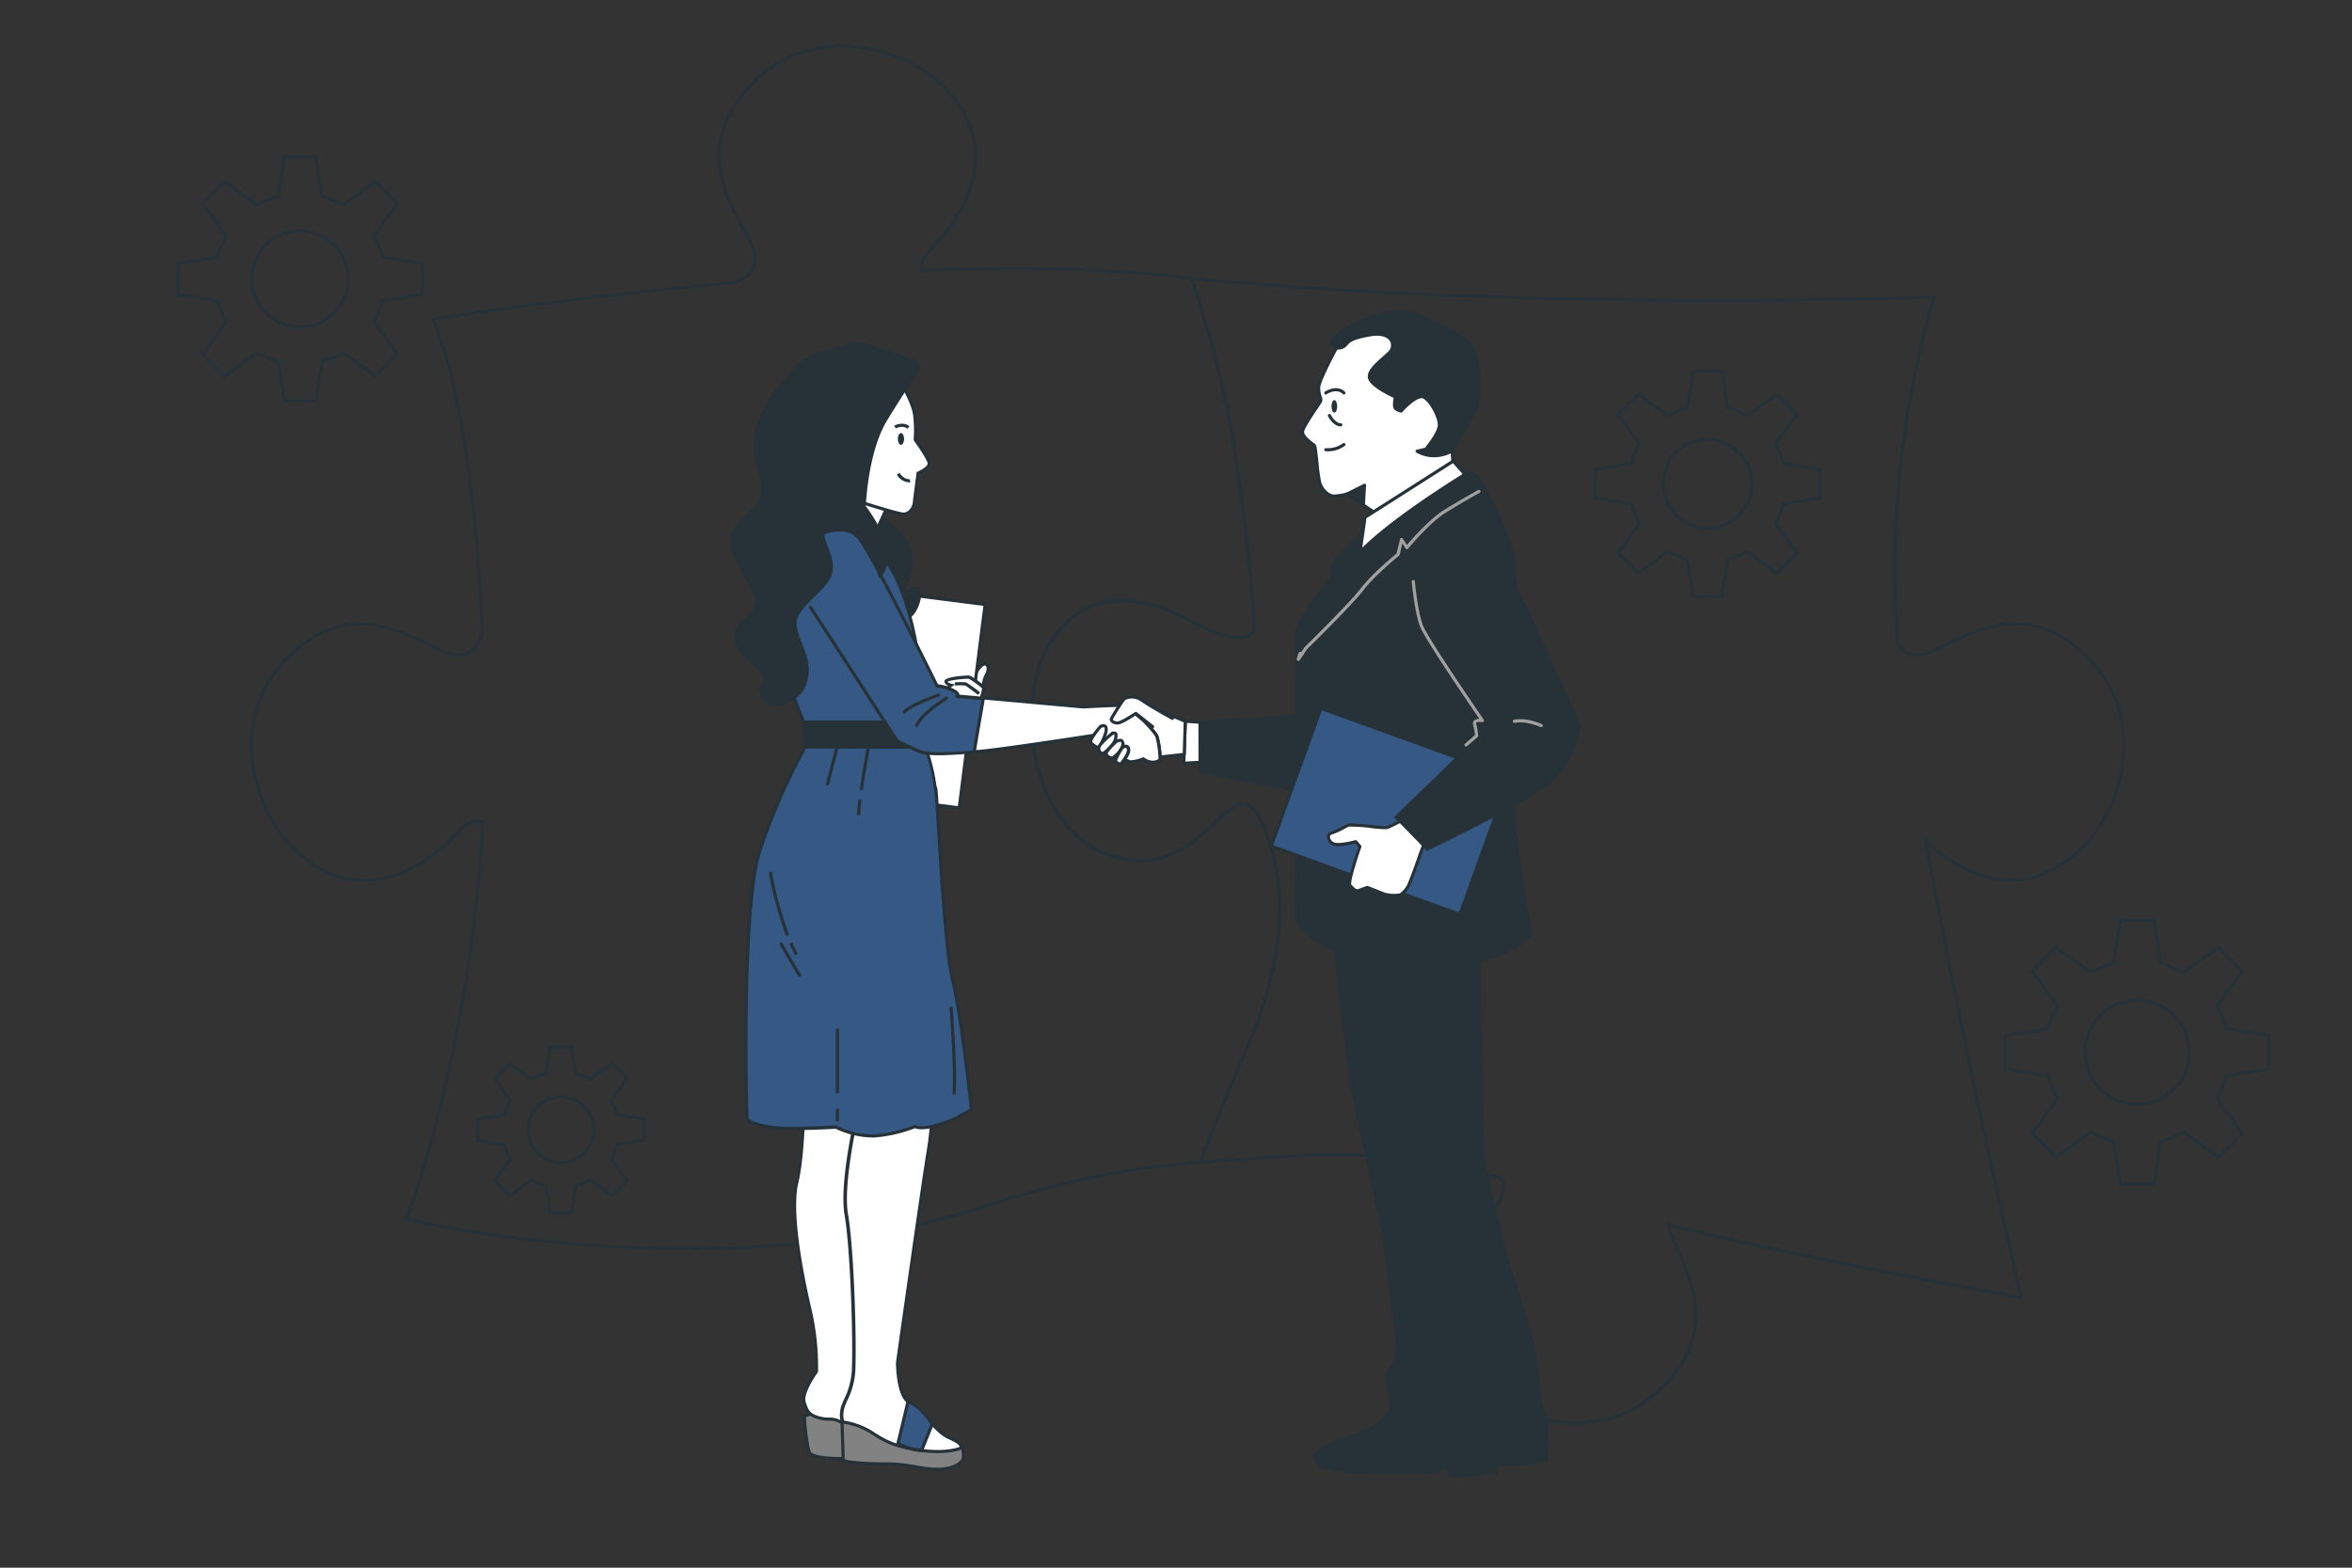 <svg xmlns="http://www.w3.org/2000/svg" viewBox="0 0 750 500"><rect x="0" y="0" width="750" height="500" fill="#333333" stroke="none"/><g id="freepik--Puzzle--inject-47"><path d="M502.32,454.35a46.62,46.62,0,0,1-12.84-1.85c-14.21-4.09-25.54-14.27-29.56-26.58-6.14-18.78,10.1-34.5,12-36.22,4.3-4,8.86-9.55,6.4-13.75-35.44-8.58-52.42-8.19-95.56-4.75l-.79.06.28-.74c3.48-9,9.06-23.13,15.86-38.86,11.15-25.8,12.42-51.23,3.48-69.78-1.44-3-2.92-4.61-4.5-4.91-2.53-.47-5.47,2.27-9.21,5.74-7,6.48-16.51,15.36-31.84,11.25-13.45-3.61-20.21-14.28-23.52-22.59-6-15.08-5.27-35,1.68-46.27,12.33-20,32.11-14.94,46.54-7.13,9.45,5.12,14.3,5.26,16.71,4.48a3.57,3.57,0,0,0,2-1.38c0-1.48-.34-16.11-5.56-52.63A337,337,0,0,0,379.49,89l-.26-.76.8.11c3.13.41,15.16,1.3,22.35,1.83l4.36.33c98.19,7.74,208.9,3.79,210,3.74l.72,0-.23.68c-.17.51-16.79,51.26-11.53,110.45,2.31,3.41,6,4,10.85,1.65.92-.43,1.86-.89,2.82-1.36,12.72-6.19,30.14-14.68,48.5,5.65,8.87,9.81,12,23.52,8.52,37.62-3.52,14.37-13.25,26.1-25.39,30.61h0c-17.4,6.45-32.85-6.91-36.18-10.07,11.63,65.21,30.06,143.52,30.25,144.31l.17.75-.75-.14c-.77-.14-77.09-14-111.75-23.09a15.72,15.72,0,0,0,1,3.1c.4.94.82,1.9,1.25,2.88,5.68,13,13.47,30.7-7.56,48.23A38.8,38.8,0,0,1,502.32,454.35Zm-77.06-86.44c17.54,0,32.18,1.95,53.48,7.12l.19,0,.11.17c2.46,3.86.28,9-6.47,15.19-1.82,1.69-17.65,17-11.7,35.18,3.92,12,15,21.93,28.88,25.93,13.63,3.91,27.13,1.43,37-6.83,20.45-17,13.15-33.69,7.28-47.06-.43-1-.85-1.95-1.25-2.89a16.06,16.06,0,0,1-1.18-4.1l-.1-.75.73.2c32.44,8.58,103.56,21.65,111.67,23.13-1.93-8.25-19.34-83-30.35-145.16l-.28-1.56,1.12,1.12c.24.23.42.42.62.6,1.76,1.77,17.66,17,35.62,10.33h0c11.83-4.4,21.32-15.86,24.77-29.91,3.37-13.77.35-27.15-8.29-36.71-17.86-19.77-34.19-11.81-47.32-5.42L617,207.9c-6.81,3.22-10.38.63-12.18-2.12l-.07-.1v-.13c-5-55.72,9.38-104,11.34-110.29-9.67.33-115.28,3.65-209.41-3.77l-4.36-.33c-6.69-.49-17.57-1.3-21.61-1.75a338.2,338.2,0,0,1,14.18,58.89c5.51,38.51,5.57,52.75,5.57,52.89l0,.2a4.23,4.23,0,0,1-2.59,2c-2.58.88-7.73.81-17.57-4.52-14.05-7.61-33.29-12.6-45.2,6.77-6.81,11.06-7.5,30.57-1.61,45.38,3.23,8.1,9.8,18.49,22.85,22,14.79,4,24.1-4.69,30.9-11,3.94-3.67,7.05-6.56,10.08-6,1.94.37,3.6,2.1,5.22,5.46,9.06,18.81,7.79,44.54-3.47,70.61-6.62,15.29-12.07,29-15.56,38.08C400.57,368.78,413.56,367.91,425.26,367.91Z" style="fill:#263238"></path><path d="M219.06,398.76c-50.16,0-89-9.27-89.6-9.43l-.56-.13.21-.53c.2-.51,20.1-51.27,24.31-126-2.59-1.55-5.58,1.49-9,5L143.13,269c-1.8,1.8-18.15,17.42-36.66,10.55-12.15-4.51-21.88-16.24-25.4-30.6-3.45-14.1-.35-27.82,8.52-37.63,18.35-20.32,35.77-11.84,48.49-5.65,1,.47,1.91.93,2.83,1.36,3.19,1.52,5.88,1.81,8,.86,2.53-1.12,3.82-3.87,4.46-6-3.58-77.22-15.75-99.57-15.87-99.79l-.36-.62.71-.12c.43-.07,43.39-6.92,96.1-11.65,2.16-.74,4.92-2.18,5.95-4.79.84-2.15.42-4.82-1.26-7.94q-.72-1.35-1.5-2.76C230.3,61.78,221,44.8,240.36,25.45c9.36-9.34,22.9-13.12,37.15-10.37C292,17.88,304.22,27,309.33,38.92c7.79,18.16-7,35.26-8.71,37.15-.41.46-.83.91-1.25,1.37-2.81,3-5.47,5.94-4.93,8.27,34.38-1.28,63.17-.4,85.59,2.62l.3,0,.1.29a337.82,337.82,0,0,1,14.44,59.64c5.51,38.51,5.57,52.75,5.57,52.89l0,.2a4.23,4.23,0,0,1-2.59,2c-2.58.88-7.73.81-17.57-4.52-14-7.61-33.29-12.6-45.2,6.77-6.81,11.06-7.5,30.57-1.61,45.38,3.23,8.1,9.8,18.49,22.85,22,14.79,4,24.1-4.69,30.9-11,3.94-3.67,7.05-6.56,10.08-6,1.94.37,3.6,2.1,5.22,5.46,9.06,18.81,7.79,44.54-3.47,70.61h0c-6.8,15.72-12.37,29.78-15.84,38.82l-.11.29-.32,0a279.43,279.43,0,0,0-66.05,13.26C284,395.36,249.44,398.76,219.06,398.76Zm-88.81-10.27c8.12,1.88,103.05,22.7,186.13-5a280.81,280.81,0,0,1,66-13.29c3.48-9.05,9-23,15.74-38.56,11.15-25.8,12.42-51.23,3.48-69.78-1.44-3-2.92-4.61-4.5-4.91-2.53-.47-5.47,2.27-9.21,5.74-7,6.48-16.51,15.36-31.84,11.25-13.45-3.61-20.21-14.28-23.52-22.59-6-15.08-5.27-35,1.68-46.27,12.33-20,32.11-14.94,46.54-7.13,9.45,5.12,14.3,5.26,16.71,4.48a3.57,3.57,0,0,0,2-1.38c0-1.48-.34-16.11-5.56-52.63a337,337,0,0,0-14.29-59.16c-22.4-3-51.16-3.85-85.5-2.56h-.36l-.12-.33c-1.13-3,1.86-6.21,5-9.64.41-.45.83-.9,1.24-1.36,1.67-1.84,16.08-18.49,8.53-36.08-5-11.61-16.89-20.52-31.09-23.26-13.92-2.69-27.13,1-36.25,10.1C222.21,45,231,60.9,238,73.69c.51.94,1,1.86,1.5,2.76,1.82,3.4,2.26,6.35,1.31,8.79s-3.22,4.23-6.62,5.39l-.11,0c-49.09,4.41-89.74,10.65-95.41,11.54,2,4.12,12.42,29.11,15.68,99.69V202l0,.08c-1,3.37-2.73,5.7-5,6.73s-5.35.77-8.82-.87l-2.84-1.37c-13.12-6.39-29.46-14.35-47.31,5.42-8.64,9.57-11.66,23-8.28,36.72,3.44,14.05,12.93,25.5,24.76,29.9,17.93,6.66,33.86-8.56,35.62-10.32l1.26-1.28c3.7-3.77,7.19-7.33,10.54-5l.22.16v.27C150.48,333.35,132.4,382.82,130.25,388.49Z" style="fill:#263238"></path></g><g id="freepik--Characters--inject-47"><polygon points="382.68 230.35 377.95 230.04 377.47 243.44 382.68 243.12 382.68 230.35" style="fill:#fff"></polygon><path d="M377.47,243.94a.45.45,0,0,1-.34-.15.47.47,0,0,1-.16-.37l.48-13.4a.48.48,0,0,1,.16-.35.56.56,0,0,1,.37-.13l4.73.32a.49.49,0,0,1,.47.49v12.77a.5.5,0,0,1-.47.5l-5.21.32Zm1-13.37L378,242.9l4.19-.25V230.82Z" style="fill:#263238"></path><polygon points="414.51 228.31 382.68 230.35 382.73 246.14 416.12 252.55 414.51 228.31" style="fill:#263238"></polygon><path d="M416.12,253.05H416l-33.4-6.42a.49.49,0,0,1-.4-.49l-.05-15.78a.48.48,0,0,1,.46-.5l31.84-2.05a.5.5,0,0,1,.53.46l1.61,24.25a.49.49,0,0,1-.17.41A.5.5,0,0,1,416.12,253.05Zm-32.89-7.32,32.35,6.21-1.53-23.1-30.87,2Z" style="fill:#263238"></path><path d="M378,230s-13.08-5.52-14.82-5.52-6.93,6.94-8.35,9.3-.47,3.78.79,5.2,5.83,3.31,9,3,13.08-1.42,13.08-1.42Z" style="fill:#fff"></path><path d="M363.83,242.55c-3.27,0-7.41-1.82-8.64-3.19s-2.44-3.13-.84-5.8c1-1.61,6.56-9.54,8.78-9.54,1.79,0,13.66,5,15,5.56a.52.52,0,0,1,.31.48l-.32,10.55a.51.51,0,0,1-.44.49c-.1,0-10,1.1-13.09,1.42C364.35,242.54,364.09,242.55,363.83,242.55Zm-.7-17.53c-1.28,0-6.22,6.23-7.92,9.06-1.26,2.09-.45,3.28.73,4.61s5.55,3.13,8.56,2.83c2.74-.27,10.7-1.15,12.65-1.37l.29-9.78C372.21,228.17,364.31,225,363.13,225Z" style="fill:#263238"></path><path d="M260,451.1s-3.17-.2-3.37.79.79,10.91,1.78,11.7,3,1.39,7.74,1.59a75.79,75.79,0,0,0,11.5-.8l-.79-11.3Z" style="fill:#828282"></path><path d="M267.43,465.7c-.46,0-.91,0-1.34,0-4.37-.18-6.77-.69-8-1.7s-2.14-11.32-2-12.19c.25-1.28,2.8-1.26,3.89-1.19h0l17.27,2,.85,12.18-.46.07A84.74,84.74,0,0,1,267.43,465.7Zm-8.13-14.12a3.85,3.85,0,0,0-2.22.41c-.21,1,.86,10.44,1.61,11.22,1,.83,3.41,1.3,7.44,1.47a72,72,0,0,0,10.95-.73l-.73-10.42-16.44-1.93C259.71,451.58,259.5,451.58,259.3,451.58Z" style="fill:#263238"></path><path d="M256.26,351.66s0,16.31-2.2,25.57,1.45,28.88,4.1,39.89a80.47,80.47,0,0,1,2.2,20.28s-4.85,6.61-4,9.7,1.63,4.31,5.15,5.19,4-.8,9,2.74c6.18,4.39,14.1,6.17,16.31,3.53s-.89-4-2.65-5.29-5.73-7.5-8.81-11.9S274,421.53,274,408.31s6.49-51.8,6.49-51.8Z" style="fill:#fff"></path><path d="M283.21,460.29c-3.74,0-9-2-13-4.85-3.23-2.29-4.42-2.31-5.93-2.34a11,11,0,0,1-2.86-.33c-3.83-.95-4.62-2.42-5.51-5.54s3.26-9,4-10a81.18,81.18,0,0,0-2.2-20c-1.14-4.77-6.72-29.11-4.1-40.13,2.17-9.09,2.19-25.28,2.19-25.45v-.61l25.32,5.07-.08.47c-.07.39-6.48,38.69-6.48,51.72,0,3.63-.13,7.44-.26,11.12-.33,9.56-.65,18.59,1.5,21.65.69,1,1.44,2.08,2.19,3.18,2.44,3.58,5.21,7.63,6.51,8.61.27.2.56.39.87.6,1.18.8,2.53,1.7,2.72,3a3.06,3.06,0,0,1-.86,2.38A5,5,0,0,1,283.21,460.29Zm-26.45-108c0,3.06-.26,16.88-2.21,25.07-2.57,10.8,3,34.94,4.09,39.67a82,82,0,0,1,2.22,20.41v.15l-.09.13c-1.3,1.78-4.55,6.92-3.89,9.26.84,2.91,1.43,4,4.8,4.84a10.1,10.1,0,0,0,2.63.3c1.61,0,3,.06,6.49,2.52,5.91,4.2,13.66,6,15.63,3.62a2.09,2.09,0,0,0,.64-1.59c-.13-.9-1.28-1.67-2.29-2.35-.32-.22-.63-.42-.91-.63-1.43-1.08-4.13-5-6.74-8.84l-2.18-3.18c-2.34-3.33-2-12.1-1.68-22.26.13-3.67.26-7.46.26-11.08,0-12.32,5.67-46.92,6.41-51.4Z" style="fill:#263238"></path><path d="M273.45,354.75s-5.29,22.48-3.52,32.61,2.77,38.14,2.33,49.6c-.22,5.73-2.65,9.3-3.39,11.65a8.48,8.48,0,0,0,1.85,8.52,6.09,6.09,0,0,0,4.31,2.1c4.85,0,5.61-.23,12.22,2.85s13.66,3.09,17.19,1.32,2.2-3.08-1.77-4.84-7.06-7.13-13.12-11.54c-3.35-2.43-3.35-12.47-3.35-12.47s8-56.44,9.73-67A92.49,92.49,0,0,0,297.25,349Z" style="fill:#fff"></path><path d="M298.22,465.09A26.89,26.89,0,0,1,287,462.54c-6.06-2.83-7-2.83-11.06-2.81h-1a6.54,6.54,0,0,1-4.67-2.25,9,9,0,0,1-2-9,23.46,23.46,0,0,1,.9-2.2,24.21,24.21,0,0,0,2.47-9.32c.43-11.12-.54-39.22-2.33-49.49-1.76-10.12,3.32-31.89,3.54-32.82l.07-.3,24.68-5.94,0,.6a94,94,0,0,1-1.32,18.62c-1.75,10.45-9.65,66.44-9.73,67,0,0,0,9.74,3.14,12a51.46,51.46,0,0,1,7.09,6.47c2.12,2.21,3.95,4.12,5.95,5,2.44,1.09,4.07,2.06,4.1,3.31s-1.31,1.94-2.32,2.44A14.87,14.87,0,0,1,298.22,465.09Zm-21.46-6.37c3.5,0,4.86.18,10.7,2.91,6.59,3.08,13.42,3,16.75,1.33,1.55-.78,1.78-1.29,1.77-1.53,0-.57-1.19-1.39-3.51-2.42s-4.07-2.94-6.27-5.23a51,51,0,0,0-6.94-6.35c-3.52-2.56-3.56-12.46-3.56-12.88.09-.64,8-56.64,9.74-67.1a96.64,96.64,0,0,0,1.34-17.8l-22.91,5.51c-.61,2.7-5.07,22.83-3.45,32.12,1.8,10.32,2.77,38.54,2.34,49.7a24.76,24.76,0,0,1-2.56,9.68c-.36.81-.67,1.51-.86,2.1a8,8,0,0,0,1.74,8,5.58,5.58,0,0,0,3.95,2h1.73Z" style="fill:#263238"></path><path d="M268.49,453.48l.39,12.29s.4.6,7.94,1,6.74-.39,17.05,1.39S307,466,307.16,465.38a20.29,20.29,0,0,0-.2-3.77s-4,2.18-13.09,1-12.29-3.37-16.26-6A24.19,24.19,0,0,0,268.49,453.48Z" style="fill:#828282"></path><path d="M298.8,469.12a29.54,29.54,0,0,1-5-.47c-7.05-1.22-8.82-1.23-11.76-1.25-1.34,0-2.87,0-5.24-.14-7.79-.41-8.19-1-8.32-1.21l-.08-.12-.42-13,.57.07a24.62,24.62,0,0,1,9.34,3.25l.29.19c3.74,2.43,7,4.54,15.77,5.68s12.74-.91,12.78-.93l.65-.35.09.73a17.48,17.48,0,0,1,.17,4S306.06,469.12,298.8,469.12Zm-29.43-3.67c.5.16,2.19.54,7.47.82,2.35.12,3.86.13,5.2.13,2.88,0,4.79,0,11.92,1.26,10.51,1.81,12.71-2.4,12.72-2.44a14.28,14.28,0,0,0-.14-2.88c-1.48.57-5.53,1.69-12.73.76-9-1.18-12.34-3.34-16.19-5.85l-.28-.18a23.39,23.39,0,0,0-8.33-3Z" style="fill:#263238"></path><path d="M289.55,447l-3.22,13.4s4.17,2.18,7.54,2.18l3.37-8.33S294.15,448.9,289.55,447Z" style="fill:#365884"></path><path d="M294.21,463.1h-.34c-3.45,0-7.59-2.15-7.77-2.24l-.34-.18,3.44-14.34.54.22c4.7,1.92,7.81,7.24,7.94,7.46l.12.21Zm-7.3-3a19.6,19.6,0,0,0,6.63,1.94l3.15-7.77c-.59-.94-3.19-4.86-6.79-6.6Z" style="fill:#263238"></path><path d="M313.57,219.19a8,8,0,0,1,1-4.11c1.2-2.22.17-4.28-1.71-2.74s-2.74,4.8-2.74,4.8Z" style="fill:#fff"></path><path d="M314.15,220.12l-4.58-2.75.1-.36c0-.14.92-3.43,2.9-5,1.27-1,2.11-.58,2.41-.34.82.68.85,2.24.06,3.7a7.66,7.66,0,0,0-1,3.83Zm-3.41-3.21,2.35,1.41a9.23,9.23,0,0,1,1.07-3.47c.63-1.18.51-2.18.18-2.45s-.65-.07-1.14.33A9.58,9.58,0,0,0,310.74,216.91Z" style="fill:#263238"></path><rect x="274.21" y="190.27" width="35.94" height="65.38" transform="translate(30.57 -35.19) rotate(7.27)" style="fill:#fff"></rect><path d="M306.3,258.22l-36.64-4.68,8.4-65.84,36.64,4.67Zm-35.53-5.54,34.67,4.42,8.14-63.86-34.66-4.43Z" style="fill:#263238"></path><path d="M256.78,238.15a195.2,195.2,0,0,0-14.63,33.48c-5.82,18.13-4.19,84.61-4,85.31s4.42,3,13.25,3,15.11-.47,15.11-.47a27.55,27.55,0,0,0,12.09,2.79c6.28-.23,13.25-3,13.25-3s.93.93,5.35,0a36.4,36.4,0,0,0,8.36-3l4.19-2.33s-3.26-30.45-6-41.37-4.89-58.81-5.35-60.9.46,4.18-.47-2.1a55.14,55.14,0,0,0-2.91-11.2Z" style="fill:#365884"></path><path d="M277.93,362.79A28.06,28.06,0,0,1,266.45,360c-1,.07-7,.46-15,.46-8.39,0-13.32-2.16-13.72-3.37-.12-.35-2-67,3.95-85.62a196.91,196.91,0,0,1,14.68-33.56l.15-.26,38.86.19.12.31a56.08,56.08,0,0,1,2.95,11.32c.08.54.15,1,.2,1.37a1.61,1.61,0,0,1,.26.69c.13.6.36,4.22.78,11.1,1,15.72,2.58,42,4.56,49.78,2.77,10.84,6,41.14,6.06,41.45l0,.33-4.47,2.49a36.72,36.72,0,0,1-8.51,3.07c-3.45.73-4.93.36-5.5.07a46.25,46.25,0,0,1-13.18,3ZM266.66,359l.12.07a27.09,27.09,0,0,0,11.84,2.73c6.12-.23,13-3,13.08-3l.31-.13.23.24h0s1,.68,4.89-.14a36,36,0,0,0,8.24-3l3.89-2.16c-.37-3.33-3.41-30.82-6-41-2-7.86-3.62-34.22-4.59-50-.27-4.44-.5-8.16-.65-9.92a1.14,1.14,0,0,1-.11-.33h0l0-.23a.41.41,0,0,0,0-.11c-.1-.49-.21-1.27-.39-2.48a54.9,54.9,0,0,0-2.77-10.78l-37.59-.18a195.71,195.71,0,0,0-14.46,33.12c-5.69,17.77-4.27,82.84-3.94,85.05.33.49,4.41,2.63,12.76,2.63,8.71,0,15-.46,15.08-.47Z" style="fill:#263238"></path><path d="M253.57,304.65a39.54,39.54,0,0,1-1.83-3.63l.91-.41c.58,1.29,1.18,2.48,1.79,3.54Z" style="fill:#263238"></path><path d="M250.68,298.51a118.89,118.89,0,0,1-5.54-20.29l1-.17a116.59,116.59,0,0,0,5.48,20.1Z" style="fill:#263238"></path><path d="M254.74,311.64c-3.69-6-6.27-10.67-6.29-10.72l.87-.48c0,.05,2.6,4.71,6.27,10.67Z" style="fill:#263238"></path><rect x="266.52" y="328.11" width="1" height="20.59" style="fill:#263238"></rect><rect x="266.52" y="353.59" width="1" height="4.05" style="fill:#263238"></rect><path d="M274.26,260l-1-.06c.08-1.38.24-3,.47-4.92l1,.12C274.49,257,274.34,258.67,274.26,260Z" style="fill:#263238"></path><path d="M275.13,252l-1-.14c1-6.89,2.37-14,2.38-14.08l1,.2C277.49,238.09,276.1,245.18,275.13,252Z" style="fill:#263238"></path><rect x="259.16" y="244.05" width="12.23" height="1" transform="translate(-37.24 441.16) rotate(-75.69)" style="fill:#263238"></rect><path d="M304.71,349.08l-1-.1c.69-6.62-.91-27.59-.93-27.8l1-.08C303.85,322,305.4,342.38,304.71,349.08Z" style="fill:#263238"></path><path d="M280.42,164.81S290.7,171,290.7,178s-3.09,9.42-2.57,10.45,5-2.4,5.14.17-1.37,8.23-5.48,9.09-9.43-1.55-13.2-11.83S278.19,164.81,280.42,164.81Z" style="fill:#263238"></path><path d="M286.29,198.37c-3.13,0-8.32-1.82-12.17-12.31-2.61-7.13-.07-14.62,2.89-18.87.61-.86,2.15-2.88,3.41-2.88h.13l.12.07c.43.26,10.53,6.4,10.53,13.63a18.36,18.36,0,0,1-2.12,8.94,6,6,0,0,0-.51,1.21,6.82,6.82,0,0,0,1.4-.41c1.17-.43,2.38-.88,3.18-.36a1.48,1.48,0,0,1,.62,1.21c.2,3-1.6,8.71-5.88,9.61A8,8,0,0,1,286.29,198.37Zm-6-33a6.5,6.5,0,0,0-2.47,2.43c-2.83,4.06-5.25,11.19-2.77,18,4.35,11.86,10.28,12,12.62,11.51,3.67-.77,5.26-6,5.09-8.56,0-.23-.07-.38-.17-.44-.37-.25-1.52.17-2.28.45-1.15.43-2.23.82-2.64,0-.29-.59,0-1.22.5-2.18a17.34,17.34,0,0,0,2-8.5C290.2,171.79,281.54,166.11,280.3,165.33Z" style="fill:#263238"></path><path d="M262.59,169.75s-10.3,1.12-15.18,14.62,7.5,42.73,8.44,44.79.93,9,.93,9l38.24.19s-1.13-22.86-2.81-32.42-5.06-21.55-10.69-28.3S272.72,167.5,262.59,169.75Z" style="fill:#365884"></path><path d="M295.54,238.84l-39.26-.19v-.5c0-1.89-.16-7.17-.89-8.78-.14-.31-13.56-31-8.45-45.17,4.79-13.26,14.91-14.86,15.57-14.95,10.26-2.27,13.53,1,19.4,8.05,6.35,7.62,9.49,21.15,10.79,28.53,1.67,9.48,2.81,32.26,2.82,32.49Zm-38.26-1.18,37.21.18c-.18-3.48-1.26-23.22-2.78-31.83-1.28-7.29-4.36-20.62-10.57-28.07-5.75-6.91-8.7-9.87-18.44-7.71h-.05c-.1,0-10.07,1.28-14.77,14.3-5,13.8,8.29,44.11,8.42,44.41C257.13,230.78,257.26,236,257.28,237.66Z" style="fill:#263238"></path><path d="M256.41,231.6a60.85,60.85,0,0,1,.37,6.55l38.24.19s-.17-3.37-.47-8.06H256.41Z" style="fill:#263238"></path><path d="M295.54,238.84l-39.26-.19v-.5a59,59,0,0,0-.37-6.49v-1.88H295l0,.47c.3,4.69.47,8.07.47,8.07Zm-38.26-1.18,37.21.18c-.05-1.07-.19-3.69-.41-7.06H256.91v.78A57.57,57.57,0,0,1,257.28,237.66Z" style="fill:#263238"></path><path d="M312.2,224.33s1.89-4.63,1.37-5.14-3.93-3.25-4.79-3.25-7.19.51-7.19,1.37,1.71,1.2,1.71,1.2-1.54,1-1.37,1.88S305.1,222,305.1,222Z" style="fill:#fff"></path><path d="M312.49,225,305,222.48c-1-.24-3.3-.94-3.51-2a2.13,2.13,0,0,1,.83-1.79,1.66,1.66,0,0,1-1.18-1.39c0-1.64,7.61-1.87,7.69-1.87,1.18,0,4.94,3.19,5.15,3.4s.74.75-1.26,5.67Zm-10.36-7.53a2.55,2.55,0,0,0,1.27.6l1.18.23-1,.67c-.6.4-1.22,1.06-1.16,1.37a6.43,6.43,0,0,0,2.81,1.23l6.68,2.18a16.75,16.75,0,0,0,1.25-4.21c-.78-.74-3.78-3-4.38-3.05C307.61,216.44,303,216.91,302.13,217.42Zm11,2Z" style="fill:#263238"></path><path d="M311.9,221.64c-1.78-1.37-3.81-2.87-4.14-3a21.32,21.32,0,0,0-3.23,0l-.06-1a17.89,17.89,0,0,1,3.61,0,43.46,43.46,0,0,1,4.43,3.16Z" style="fill:#263238"></path><path d="M258.45,193.63l27.74,42.71s4.26,2,7.09,3.31,11.19.63,18.91,0,38-5.35,38-5.35a30.34,30.34,0,0,0,3.78,4.57c1.89,1.73,5.36,3.94,6.46,4.09s4.1-.94,4.1-.94a5.63,5.63,0,0,0,3.15,1.1c1.42-.16,2.05-.47,2.21-1.1a30.87,30.87,0,0,0-1-6.94c-.47-1.42-4.25-5.2-4.25-5.2s-5.52-4.73-6.46-4.88-12.93.47-12.93.47L305.1,222s1.26-.63-1.26-1.89a14.69,14.69,0,0,0-5-1.42s-22.07-44.91-25.69-48.07-11-1.89-15.76,2.53a12.83,12.83,0,0,0-4.26,9.77" style="fill:#365884"></path><path d="M367.46,243.63a6.12,6.12,0,0,1-3-1.06,12.68,12.68,0,0,1-4.1.89c-1.29-.19-4.88-2.54-6.73-4.23a30,30,0,0,1-3.68-4.39c-3.23.5-30.5,4.72-37.73,5.31-8.82.72-16.34,1.21-19.16,0s-7.06-3.29-7.11-3.32a.55.55,0,0,1-.2-.17L258,193.91a.51.51,0,0,1,.15-.7.5.5,0,0,1,.69.15L286.53,236c.73.35,4.43,2.12,7,3.25,2.81,1.25,12,.5,18.66,0,7.62-.63,37.68-5.31,38-5.36a.51.51,0,0,1,.5.22,29,29,0,0,0,3.7,4.48c1.93,1.76,5.28,3.84,6.19,4a13,13,0,0,0,3.86-.92.5.5,0,0,1,.46.06,5,5,0,0,0,2.81,1c1.44-.16,1.71-.45,1.77-.72a33.36,33.36,0,0,0-.93-6.66c-.36-1.07-3.11-4-4.13-5-2.59-2.22-5.64-4.62-6.2-4.75s-8.2.24-12.81.48l-40.29-3.47a.5.5,0,0,1-.18-.94s0-.38-1.26-1a14.33,14.33,0,0,0-4.85-1.37.5.5,0,0,1-.42-.28c-7.62-15.5-22.76-45.47-25.57-47.91-3.36-2.92-10.55-1.72-15.09,2.51a12.48,12.48,0,0,0-4.1,9.36.49.49,0,0,1-.45.54.48.48,0,0,1-.54-.45A13.22,13.22,0,0,1,257,172.78c5-4.64,12.65-5.82,16.43-2.53,3.55,3.09,23.72,44,25.68,48a15.27,15.27,0,0,1,4.95,1.44c1.26.64,1.85,1.23,1.85,1.87v0l39.45,3.4c1.16-.07,12-.63,13-.47s5.38,3.87,6.7,5c.43.42,3.91,3.94,4.41,5.43a30.44,30.44,0,0,1,.95,7.21c-.26,1.07-1.42,1.34-2.63,1.48Z" style="fill:#263238"></path><path d="M369.91,242a30.87,30.87,0,0,0-1-6.94c-.47-1.42-4.25-5.2-4.25-5.2s-5.52-4.73-6.46-4.88-12.93.47-12.93.47l-31.74-2.86-2.94,17.17,1.55-.13c7.73-.63,38-5.35,38-5.35a30.34,30.34,0,0,0,3.78,4.57c1.89,1.73,5.36,3.94,6.46,4.09s4.1-.94,4.1-.94a5.63,5.63,0,0,0,3.15,1.1C369.12,243,369.75,242.65,369.91,242Z" style="fill:#fff"></path><path d="M367.46,243.63a6.12,6.12,0,0,1-3-1.06,12.68,12.68,0,0,1-4.1.89c-1.29-.19-4.88-2.54-6.73-4.23a30,30,0,0,1-3.68-4.39c-3.23.5-30.5,4.72-37.73,5.31l-1.56.13a.52.52,0,0,1-.41-.16.51.51,0,0,1-.12-.43l2.94-17.17a.49.49,0,0,1,.53-.41L345.37,225c1.16-.07,12-.63,13-.47s5.38,3.87,6.7,5c.43.42,3.91,3.94,4.41,5.43a30.44,30.44,0,0,1,.95,7.21h0c-.26,1.07-1.42,1.34-2.63,1.48Zm-2.91-2.11a.5.5,0,0,1,.29.09,5,5,0,0,0,2.81,1c1.44-.16,1.71-.45,1.77-.72a33.26,33.26,0,0,0-.93-6.66c-.36-1.07-3.11-4-4.13-5-2.59-2.22-5.64-4.62-6.2-4.75s-8.2.24-12.81.48L314,223.15l-2.75,16.08.91-.07c7.62-.63,37.68-5.31,38-5.36a.51.51,0,0,1,.5.22,29,29,0,0,0,3.7,4.48c1.93,1.76,5.28,3.84,6.19,4a13,13,0,0,0,3.86-.92A.47.47,0,0,1,364.55,241.52Z" style="fill:#263238"></path><path d="M292.34,231.8a.48.48,0,0,1-.2,0,.49.49,0,0,1-.26-.65c1.61-3.89,9.32-8.7,9.65-8.9a.49.49,0,0,1,.69.16.51.51,0,0,1-.16.69c-.08.05-7.77,4.84-9.26,8.43A.49.49,0,0,1,292.34,231.8Z" style="fill:#263238"></path><path d="M288.4,227.55a.52.52,0,0,1-.33-.12.51.51,0,0,1-.05-.71c2-2.28,10.71-5.37,11.09-5.5a.48.48,0,0,1,.63.3.5.5,0,0,1-.3.64c-2.47.86-9.18,3.49-10.66,5.21A.49.49,0,0,1,288.4,227.55Z" style="fill:#263238"></path><polygon points="283.16 161.21 278.36 171.67 271.5 159.33 273.56 156.93 283.16 161.21" style="fill:#fff"></polygon><path d="M278.4,172.77l-7.5-13.5,2.52-3,10.4,4.64Zm-6.29-13.38,6.21,11.17,4.17-9.1-8.79-3.92Z" style="fill:#263238"></path><path d="M288.13,123.51s3.08,5.31,3.6,8.91a42.47,42.47,0,0,1,.17,7.89s4.45,6,4.45,7.54-3.59,3.08-3.59,3.08-1,7.71-1.2,9.43-1.72,3.6-3.43,3.6-12.51-3.43-14.05-4-6.35-13.36-2.75-22.45S288.13,123.51,288.13,123.51Z" style="fill:#fff"></path><path d="M288.13,164.46c-2,0-14.09-3.93-14.21-4s-.74-.25-1.67-2.24c-2-4.33-4.17-13.82-1.38-20.87C274.51,128.2,287.4,123.25,288,123l.4-.15.21.37c.13.22,3.14,5.44,3.66,9.09a41.8,41.8,0,0,1,.19,7.81c1,1.3,4.44,6.13,4.44,7.69s-2.64,3-3.64,3.42c-.18,1.4-1,7.63-1.16,9.14C291.86,162.32,290.14,164.46,288.13,164.46Zm-.22-40.32c-2.21.91-13,5.71-16.11,13.61-3.48,8.78,1.16,21.17,2.44,21.79,2,.66,12.33,3.92,13.89,3.92s2.79-1.73,2.93-3.15c.17-1.71,1.16-9.13,1.2-9.44l0-.29.26-.11c1.37-.59,3.29-1.79,3.29-2.62s-2.54-4.81-4.35-7.25l-.11-.15v-.18a42.36,42.36,0,0,0-.17-7.78C290.82,129.57,288.61,125.4,287.91,124.14Z" style="fill:#263238"></path><path d="M288.3,140c0,1-.46,1.89-1,1.89s-1-.85-1-1.89.46-1.88,1-1.88S288.3,138.92,288.3,140Z" style="fill:#263238"></path><path d="M289.34,136.74c-1.44-1.3-3.7-.12-3.72-.11l-.47-.88c.12-.06,2.9-1.51,4.86.24Z" style="fill:#263238"></path><path d="M289.93,153.85a4.79,4.79,0,0,1-3.93-2.47l.83-.55c1.5,2.24,3.21,2,3.28,2l.16,1A1.28,1.28,0,0,1,289.93,153.85Z" style="fill:#263238"></path><path d="M292.76,118s-3.95,5.31-10.29,15.76-6.85,27.77-6.85,27.77,5.31,6.85,6.68,13-1.71,8.91-1.71,8.91-2.79-9.45-7.48-12.87-9.49-3.65-10.52-.87,4.29,8.94,1.89,14.09-11.66,9.93-11,15.59,5,10.11,3.6,17-8.57,9.59-12.17,7.19-2.23-4.45-1.88-5a3.51,3.51,0,0,0-.52-5c-2.4-2.39-9.42-7.54-7.71-12.16s8.23-5.83,6.17-11.66-10.28-14.05-6.85-20.56,10.62-7.2,8.91-15.6-3.26-9.25-1.37-17.31,10.79-18.33,14.73-21.25,15.6-5.48,18.34-5.31,9.43,2.91,11.65,3.6S294,114.94,292.76,118Z" style="fill:#263238"></path><path d="M248,225a6,6,0,0,1-3.35-.94c-2.58-1.73-3.3-3.74-2-5.66a3,3,0,0,0-.45-4.34c-.39-.39-.89-.84-1.46-1.36-3.16-2.85-7.92-7.15-6.37-11.34a12,12,0,0,1,3.48-4.47c2.06-1.91,3.84-3.57,2.69-6.84a35.78,35.78,0,0,0-3.09-5.85c-2.93-4.86-6.24-10.36-3.74-15.11a20.56,20.56,0,0,1,4.81-5.66c2.84-2.56,5.08-4.59,4.06-9.61-.43-2.09-.84-3.69-1.2-5.1-1.07-4.17-1.61-6.26-.17-12.42,1.92-8.22,10.87-18.54,14.93-21.54s15.89-5.58,18.66-5.41c2,.13,6.11,1.6,9.08,2.68,1.12.41,2.08.76,2.69.94.31.1.68.2,1.08.3,2,.53,4.7,1.26,5.54,2.9a2.49,2.49,0,0,1,0,2.09l-.06.12s-4,5.41-10.26,15.72c-5.86,9.66-6.7,25.5-6.78,27.35.8,1,5.38,7.29,6.67,13.07,1.42,6.39-1.74,9.28-1.87,9.4l-.59.52-.22-.76c0-.09-2.8-9.33-7.29-12.6-2.94-2.14-6.14-3.12-8.17-2.51a2.28,2.28,0,0,0-1.59,1.4c-.35,1,.28,2.66,1,4.46,1.08,2.87,2.42,6.44.91,9.67-1,2.14-3.13,4.21-5.19,6.22-3,2.93-6.11,5.95-5.73,9.1a24.38,24.38,0,0,0,1.81,6c1.3,3.3,2.66,6.71,1.78,11.09a10.57,10.57,0,0,1-6.25,7.76A8.74,8.74,0,0,1,248,225Zm26.45-114.66c-3,0-14,2.44-17.74,5.23-4.11,3-12.76,13.3-14.55,21-1.38,5.91-.9,7.8.17,11.94.36,1.42.77,3,1.21,5.15,1.13,5.58-1.54,8-4.37,10.56a19.2,19.2,0,0,0-4.59,5.37c-2.24,4.26.92,9.5,3.71,14.13a37,37,0,0,1,3.17,6c1.37,3.89-.82,5.93-2.95,7.9a11.23,11.23,0,0,0-3.22,4.09c-1.32,3.56,3.32,7.75,6.1,10.25.58.53,1.1,1,1.5,1.39a4,4,0,0,1,.61,5.54c-.39.6-1.47,2.22,1.71,4.34a6.28,6.28,0,0,0,5.75.15,9.56,9.56,0,0,0,5.65-7c.82-4.1-.48-7.37-1.73-10.54a25.42,25.42,0,0,1-1.88-6.27c-.44-3.64,2.85-6.84,6-9.93,2-1.95,4.06-4,5-5.94,1.32-2.84.12-6.06-.95-8.89-.77-2.06-1.44-3.85-.95-5.16a3.27,3.27,0,0,1,2.23-2c2.35-.7,5.82.31,9,2.66,4,2.89,6.57,9.81,7.39,12.26.76-1.08,2-3.58,1-7.79-1.33-6-6.53-12.76-6.59-12.83l-.11-.14v-.18c0-.17.59-17.56,6.93-28,5.93-9.78,9.82-15.14,10.26-15.74a1.43,1.43,0,0,0,0-1.22c-.63-1.24-3.19-1.93-4.89-2.38-.42-.11-.8-.21-1.12-.31-.63-.2-1.61-.55-2.74-1-2.91-1.06-6.89-2.5-8.8-2.62Z" style="fill:#263238"></path><path d="M350.9,231.74s-3.6,4.16-3,5.13a5.8,5.8,0,0,0,2.5,1.67s2.08-3.33,2.36-5.27S352.15,231.19,350.9,231.74Z" style="fill:#fff"></path><path d="M350.35,239a.51.51,0,0,1-.17,0,6,6,0,0,1-2.76-1.89c-.64-1.11,1.67-4.05,3.11-5.7a.37.37,0,0,1,.17-.13,2,2,0,0,1,2-.09c.48.36.64,1.06.48,2.14-.29,2-2.34,5.32-2.43,5.46A.49.49,0,0,1,350.35,239Zm.86-6.88c-1.67,1.93-3,4-2.91,4.49a4.51,4.51,0,0,0,1.84,1.27,17.27,17.27,0,0,0,2.07-4.72c.14-1-.07-1.18-.09-1.2S351.91,231.86,351.21,232.16Z" style="fill:#263238"></path><path d="M354.78,233.82s-4.43,3.61-4.43,4.72.69,2.08,1.53,1.66,3.6-2.91,3.88-4.71S355.74,233.82,354.78,233.82Z" style="fill:#fff"></path><path d="M351.48,240.8a1.34,1.34,0,0,1-.68-.2,2.42,2.42,0,0,1-.95-2.06c0-1.22,3.23-4,4.61-5.11a.54.54,0,0,1,.32-.11H355a1.35,1.35,0,0,1,1.14.33c.31.36.29.93.14,1.91-.32,2.07-3.27,4.65-4.15,5.09A1.38,1.38,0,0,1,351.48,240.8Zm3.48-6.48c-2,1.62-4.06,3.67-4.11,4.22a1.48,1.48,0,0,0,.48,1.21.27.27,0,0,0,.32,0c.75-.37,3.37-2.76,3.61-4.34a3,3,0,0,0,.08-1.13s-.2,0-.36,0Z" style="fill:#263238"></path><path d="M355.78,236.64s-3.22,3-3.06,3.77a2.11,2.11,0,0,0,1.88,1.34c.63,0,2.76-2.12,3.31-3.7S357.59,235.38,355.78,236.64Z" style="fill:#fff"></path><path d="M354.6,242.25a2.6,2.6,0,0,1-2.37-1.74c-.18-.88,1.65-2.79,3.21-4.24l.06,0c1.36-.95,2.15-.64,2.5-.37a2,2,0,0,1,.38,2.36C357.81,239.84,355.55,242.25,354.6,242.25Zm1.5-5.22c-1.36,1.26-2.84,2.89-2.89,3.33.1.45.94.89,1.39.89a7.85,7.85,0,0,0,2.84-3.36c.23-.65.14-1.1,0-1.23S356.79,236.55,356.1,237Z" style="fill:#263238"></path><path d="M357.75,238.68s-2.28,3.62-2,4,1.41,1.49,2,.7,2.36-2.91,2.21-4.32S358.62,237.74,357.75,238.68Z" style="fill:#fff"></path><path d="M357.16,244.18h0a2.77,2.77,0,0,1-1.84-1.23c-.15-.24-.4-.65,2.05-4.53a.35.35,0,0,1,.05-.08,2,2,0,0,1,2-.79,1.55,1.55,0,0,1,1,1.47c.16,1.4-1.18,3.18-2,4.24-.13.17-.24.31-.32.43A1.09,1.09,0,0,1,357.16,244.18Zm-1-1.64a1.85,1.85,0,0,0,.94.64c.05,0,.07,0,.11-.06l.34-.46c.61-.82,1.89-2.52,1.78-3.53,0-.34-.15-.58-.29-.63s-.56.09-.94.49A23.38,23.38,0,0,0,356.21,242.54Z" style="fill:#263238"></path><path d="M434.76,170s-8.26,7-9.06,9.26a16.33,16.33,0,0,0-.81,4.84S414,196.6,413.22,202.44s2.21,16.1,2.21,16.1L439.79,171Z" style="fill:#263238"></path><path d="M415.43,219h-.05a.5.5,0,0,1-.43-.36c-.12-.42-3-10.44-2.23-16.31.78-5.65,10.42-17,11.68-18.44a16.26,16.26,0,0,1,.83-4.82c.83-2.27,8.35-8.74,9.2-9.47a.52.52,0,0,1,.43-.11l5,1a.51.51,0,0,1,.35.72l-24.36,47.51A.5.5,0,0,1,415.43,219Zm19.47-48.48c-2.39,2.06-8.12,7.22-8.73,8.89a15.89,15.89,0,0,0-.78,4.67.47.47,0,0,1-.12.32c-.11.13-10.78,12.44-11.56,18.06-.62,4.49,1.11,11.78,1.86,14.67L439,171.39Zm-10,13.56h0Z" style="fill:#263238"></path><path d="M493.22,460.93l-.08,5s-8.5,1.49-15.3.85l-.21-3.61Z" style="fill:#263238"></path><path d="M481.51,467.46c-1.26,0-2.51,0-3.72-.16a.5.5,0,0,1-.45-.47l-.21-3.61a.49.49,0,0,1,.42-.52l15.6-2.27a.48.48,0,0,1,.4.12.52.52,0,0,1,.17.38l-.08,5a.5.5,0,0,1-.42.48A76.7,76.7,0,0,1,481.51,467.46Zm-3.2-1.12a68.89,68.89,0,0,0,14.33-.81l.07-4-14.56,2.12Z" style="fill:#263238"></path><path d="M460.56,440s-.73,4.95-1.84,6.63a14.15,14.15,0,0,1-7.37,5.93c-4.75,2-16.8,6.05-16.25,8.29s1.68,3.35,2.79,3.62a105.5,105.5,0,0,0,17.22,1.7c7.25,0,16.34.35,19.13-.77s5.58-2.23,8.65-2.23,9.21-.56,10.33-2.23-.56-9.49-1.4-11.73-2-5.67-2-5.67Z" style="fill:#263238"></path><path d="M463.71,466.71l-4.35,0-4.25,0A106.6,106.6,0,0,1,437.77,465c-1.46-.37-2.61-1.82-3.15-4-.48-1.92,3.91-4,13.31-7.6,1.24-.48,2.36-.91,3.23-1.27,4.56-1.88,6-4.09,7.11-5.71s1.79-6.41,1.79-6.46a.51.51,0,0,1,.56-.42L489.91,443a.51.51,0,0,1,.41.34s1.15,3.46,2,5.66c.73,1.94,2.66,10.2,1.34,12.17s-8.21,2.46-10.74,2.46c-3,0-5.77,1.12-8.47,2.2C472.62,466.58,468.4,466.71,463.71,466.71ZM461,440.55c-.22,1.31-.88,4.9-1.85,6.34-1.17,1.77-2.74,4.13-7.59,6.12-.88.37-2,.8-3.25,1.28-3.57,1.38-13.05,5-12.7,6.42.45,1.81,1.33,3,2.43,3.27a104.53,104.53,0,0,0,17.09,1.69l4.26,0c6.15.05,12.51.11,14.68-.76,2.79-1.12,5.67-2.27,8.84-2.27,3.59,0,9-.7,9.91-2s-.54-8.86-1.45-11.27c-.68-1.83-1.58-4.5-1.88-5.39Z" style="fill:#263238"></path><path d="M471.53,300.18s1,61.45,1.3,67S480,402,485.18,416.25s5.6,29.81,5.6,29.81-10.15,2.06-12.43,2.38S467,446.49,467,446.49s-6.82-54.95-6.82-87.78,2.27-56.9,2.27-56.9Z" style="fill:#263238"></path><path d="M477.83,449c-3,0-10.63-1.91-11-2a.49.49,0,0,1-.37-.43c-.07-.55-6.83-55.35-6.83-87.84s2.25-56.71,2.27-56.95a.51.51,0,0,1,.41-.44l9.11-1.63a.49.49,0,0,1,.4.11.5.5,0,0,1,.19.37c0,.62,1,61.51,1.29,67,.31,5.21,7.08,34.51,12.33,48.95,5.17,14.22,5.62,29.81,5.63,30a.51.51,0,0,1-.4.51c-.42.08-10.19,2.06-12.46,2.39A4.91,4.91,0,0,1,477.83,449Zm-10.4-2.88c2.73.67,9.14,2.1,10.85,1.86,2-.28,10.05-1.91,12-2.3-.11-2.57-.91-16.46-5.55-29.22-5.4-14.85-12.07-43.84-12.38-49.24C472,362,471.14,307.1,471,300.78l-8.15,1.45c-.29,3.2-2.24,26.25-2.24,56.48C460.65,389.8,466.85,441.39,467.43,446.09Z" style="fill:#263238"></path><path d="M477.49,464.54l-.08,5s-8.49,1.49-15.29.85l-.22-3.61Z" style="fill:#263238"></path><path d="M465.79,471.07c-1.26,0-2.52-.05-3.72-.16a.49.49,0,0,1-.45-.47l-.21-3.61a.49.49,0,0,1,.42-.52L477.42,464a.52.52,0,0,1,.4.12.49.49,0,0,1,.17.39l-.07,5a.51.51,0,0,1-.42.49A79.1,79.1,0,0,1,465.79,471.07Zm-3.2-1.12a68.24,68.24,0,0,0,14.33-.81l.07-4-14.56,2.11Z" style="fill:#263238"></path><path d="M444.84,443.6s-.73,4.95-1.85,6.63-2.62,4-7.37,5.93-16.8,6.06-16.24,8.29,1.68,3.35,2.79,3.63a105.33,105.33,0,0,0,17.21,1.7c7.26,0,16.34.34,19.13-.78s5.59-2.23,8.66-2.23,9.21-.56,10.32-2.23-.55-9.49-1.39-11.73-2-5.67-2-5.67Z" style="fill:#263238"></path><path d="M448,470.33l-4.35,0-4.26,0a105.24,105.24,0,0,1-17.33-1.72c-1.46-.36-2.61-1.82-3.15-4-.48-1.91,3.91-4,13.31-7.6,1.24-.48,2.35-.91,3.22-1.27,4.57-1.88,6-4.09,7.12-5.71s1.78-6.41,1.79-6.46a.5.5,0,0,1,.56-.42l29.29,3.54a.48.48,0,0,1,.41.34s1.14,3.45,2,5.65c.73,1.94,2.65,10.21,1.34,12.18s-8.21,2.45-10.74,2.45c-3,0-5.65,1.07-8.47,2.2C456.89,470.19,452.67,470.33,448,470.33Zm-2.73-26.17c-.22,1.31-.88,4.9-1.85,6.35-1.17,1.76-2.75,4.12-7.6,6.12-.87.36-2,.79-3.24,1.27-3.57,1.38-13.05,5-12.7,6.43.45,1.8,1.33,3,2.42,3.26a104.53,104.53,0,0,0,17.09,1.69l4.27,0c6.15.05,12.51.11,14.68-.76,2.79-1.12,5.67-2.27,8.84-2.27,3.59,0,9-.7,9.91-2s-.55-8.86-1.45-11.27c-.69-1.83-1.58-4.5-1.88-5.39Z" style="fill:#263238"></path><path d="M425.36,298.88s4.55,43.24,6.82,53.32,9.11,42.27,9.11,42.27,4.22,32.84,4.22,34.14v5.2s-3.46,3.62-3.46,5.25,1.58,9,1.58,9a97.25,97.25,0,0,0,14.25,2.78,108.11,108.11,0,0,0,17.58.28,335.83,335.83,0,0,0-2-39c-2.28-18.86-8.12-48.55-8.12-58s1.62-28.93,1.95-30.23,1.3-21.79,1.3-21.79Z" style="fill:#263238"></path><path d="M467.87,451.89a87.48,87.48,0,0,1-10.05-.52,98.63,98.63,0,0,1-14.33-2.79.49.49,0,0,1-.35-.37c-.06-.31-1.59-7.5-1.59-9.15s2.74-4.68,3.46-5.45v-5c0-1-3-24.95-4.22-34.08-.06-.28-6.84-32.26-9.09-42.22s-6.8-52.94-6.84-53.38a.48.48,0,0,1,.14-.4.51.51,0,0,1,.39-.15l43.25,3.25a.51.51,0,0,1,.46.53c-.1,2.1-1,20.57-1.32,21.88s-1.93,20.66-1.93,30.11c0,5.49,2,17.94,4.12,31.12,1.5,9.33,3,19,4,26.8a338.81,338.81,0,0,1,2,39.1.49.49,0,0,1-.46.49C475.45,451.66,472.17,451.89,467.87,451.89Zm-23.81-4.18a101.41,101.41,0,0,0,13.88,2.67,107.28,107.28,0,0,0,17,.31,338.74,338.74,0,0,0-2-38.5c-.94-7.8-2.49-17.44-4-26.77-2.12-13.21-4.13-25.7-4.13-31.27,0-9.5,1.63-29,2-30.35.23-.9.87-13,1.27-21.2l-42.16-3.17c.56,5.24,4.65,43.37,6.75,52.66,2.25,10,9,42,9.11,42.28.18,1.38,4.23,32.92,4.23,34.24v5.2a.56.56,0,0,1-.13.35c-1.29,1.34-3.33,3.86-3.33,4.9A83.63,83.63,0,0,0,444.06,447.71Zm1.45-13.9h0Z" style="fill:#263238"></path><path d="M426.18,110.94s-5.7,10.44-5.7,12.74,1,3.62.65,4.28-5.42,7.73-5.75,9.54,3.29,4.11,3.78,4.6,1,9.21,1.65,11.68,2.79,4.44,4.6,4.44a18.11,18.11,0,0,0,4.11-.66l9.05,6.09L463.4,149l-.33-5.26s7.66-12.8,8.15-15.26.84-13.51-1.63-17.62-13.81-9.29-19.9-11.1-17.43,3-19.89,4.59-5.59,3.62-5.1,4.77A4.54,4.54,0,0,0,426.18,110.94Z" style="fill:#fff"></path><path d="M438.57,164.15a.47.47,0,0,1-.28-.09l-8.86-6a17.57,17.57,0,0,1-4,.62c-2.1,0-4.38-2.16-5.09-4.81a58.34,58.34,0,0,1-.88-6.46,37.48,37.48,0,0,0-.68-5l-.48-.36c-1.3-1-3.71-2.87-3.39-4.63.24-1.33,2.47-4.72,4.75-8.08.5-.75,1-1.45,1.05-1.59a2.71,2.71,0,0,0-.2-1,10.13,10.13,0,0,1-.51-3c0-2.18,4.44-10.53,5.56-12.61a5.06,5.06,0,0,1-1.3-1.74c-.63-1.46,2-3.21,4.8-5.07l.48-.32c2.27-1.51,14-6.54,20.31-4.65,5.51,1.64,17.48,6.81,20.19,11.32,2.52,4.2,2.24,15.24,1.69,18-.48,2.42-7.27,13.84-8.13,15.29l.32,5.11a.51.51,0,0,1-.25.46l-24.83,14.64A.59.59,0,0,1,438.57,164.15Zm-9.05-7.09a.47.47,0,0,1,.28.09l8.78,5.9,24.3-14.32-.31-4.95a.5.5,0,0,1,.07-.29c2.12-3.54,7.7-13.15,8.09-15.1.48-2.35.83-13.27-1.56-17.27-2.29-3.8-13-8.89-19.62-10.87-6.06-1.8-17.28,3.06-19.48,4.53l-.47.32c-1.54,1-4.74,3.14-4.44,3.83a4,4,0,0,0,1.3,1.59.52.52,0,0,1,.16.66c-1.57,2.87-5.64,10.72-5.64,12.5a9.12,9.12,0,0,0,.47,2.75,2.43,2.43,0,0,1,.13,1.75c-.1.2-.43.69-1.12,1.71-1.41,2.1-4.37,6.47-4.59,7.7s2.06,2.91,3,3.65a7.67,7.67,0,0,1,.62.51c.34.33.49,1.43.93,5.59a58.49,58.49,0,0,0,.85,6.31c.58,2.17,2.5,4.07,4.12,4.07a17.4,17.4,0,0,0,4-.64Z" style="fill:#263238"></path><path d="M469.59,110.87c-2.46-4.11-13.81-9.29-19.9-11.1s-17.43,3-19.89,4.59-5.59,3.62-5.1,4.77a4.54,4.54,0,0,0,1.48,1.81,3.26,3.26,0,0,0,2.63-.66c1.15-1,.82-2.14,7.89-3.45s8.77,3.2,6.31,5.67-7.07,5.59-6.25,8.22,8.22,5.92,8.22,5.92-.66,3,0,3.62a3.64,3.64,0,0,0,1.81.82s4.93-5.59,7.23-4.44,5.27,6.58,4.94,9.21-4.28,7.4-4.28,7.4l-2.79.66a11.16,11.16,0,0,0,11.18-.16s7.66-12.8,8.15-15.26S472.06,115,469.59,110.87Z" style="fill:#263238"></path><path d="M457.29,145.84a11.15,11.15,0,0,1-5.67-1.51.51.51,0,0,1-.23-.5.53.53,0,0,1,.38-.41l2.63-.61c.62-.77,3.78-4.79,4.06-7s-2.54-7.64-4.66-8.7c-1.42-.71-4.83,2.27-6.64,4.33a.52.52,0,0,1-.44.16,4.22,4.22,0,0,1-2.09-1c-.68-.68-.44-2.58-.22-3.69-1.64-.75-7.35-3.55-8.13-6.06-.74-2.35,2.05-4.82,4.51-7,.68-.6,1.32-1.17,1.86-1.71a2.7,2.7,0,0,0,.64-3.2c-.85-1.62-3.28-2.23-6.49-1.63-5.61,1-6.39,1.94-7.07,2.73a6.73,6.73,0,0,1-.59.61,3.8,3.8,0,0,1-3.07.77.53.53,0,0,1-.17-.08,5.11,5.11,0,0,1-1.66-2c-.63-1.46,2-3.21,4.8-5.07l.48-.32c2.27-1.51,14-6.54,20.31-4.65,5.51,1.64,17.48,6.81,20.19,11.32,2.52,4.2,2.24,15.24,1.69,18-.5,2.53-7.9,14.9-8.21,15.42a.52.52,0,0,1-.18.18A12.09,12.09,0,0,1,457.29,145.84Zm-3.94-1.76a10.73,10.73,0,0,0,9.36-.7c2.17-3.63,7.64-13.06,8-15,.48-2.35.83-13.27-1.56-17.27-2.29-3.8-13-8.89-19.62-10.87-6.06-1.8-17.28,3.06-19.48,4.53l-.47.32c-1.54,1-4.74,3.14-4.44,3.83a4,4,0,0,0,1.22,1.53,2.7,2.7,0,0,0,2.1-.56,3.83,3.83,0,0,0,.49-.5c.79-.92,1.69-2,7.64-3.06,3.67-.69,6.5.11,7.57,2.14a3.7,3.7,0,0,1-.82,4.37c-.56.57-1.21,1.15-1.91,1.76-2.23,2-4.76,4.23-4.22,6,.62,2,5.95,4.73,7.95,5.62a.49.49,0,0,1,.29.56c-.31,1.41-.38,2.92-.14,3.16a2.93,2.93,0,0,0,1.28.63c1.05-1.16,5.26-5.53,7.64-4.34,2.54,1.27,5.56,6.9,5.2,9.72s-4.22,7.45-4.38,7.65a.46.46,0,0,1-.27.17Zm9.72-.33h0Z" style="fill:#263238"></path><path d="M426.4,129.6c0,1.09-.41,2-.91,2s-.9-.89-.9-2,.4-2,.9-2S426.4,128.51,426.4,129.6Z" style="fill:#263238"></path><path d="M422.78,125.83a.52.52,0,0,1-.42-.22.51.51,0,0,1,.14-.7c1.31-.87,4.34-2,6.39.07a.5.5,0,0,1,0,.7.5.5,0,0,1-.71,0c-2-2-5.09,0-5.12.06A.51.51,0,0,1,422.78,125.83Z" style="fill:#263238"></path><path d="M423.35,143.94c-.36,0-.59,0-.62,0a.5.5,0,0,1-.45-.55.5.5,0,0,1,.55-.45,8.34,8.34,0,0,0,5.39-1.54.52.52,0,0,1,.71.08.5.5,0,0,1-.08.7A9,9,0,0,1,423.35,143.94Z" style="fill:#263238"></path><path d="M427.55,136c-2.42,0-4-3.1-4.07-3.23a.5.5,0,0,1,.23-.67.49.49,0,0,1,.67.22s1.37,2.68,3.17,2.68a.51.51,0,0,1,.5.5A.5.5,0,0,1,427.55,136Z" style="fill:#263238"></path><polygon points="429.52 157.56 435.11 154.76 434.78 160.69 429.52 157.56" style="fill:#263238"></polygon><path d="M434.78,161.19a.59.59,0,0,1-.25-.07L429.27,158a.5.5,0,0,1-.25-.45.51.51,0,0,1,.28-.43l5.59-2.79a.5.5,0,0,1,.5,0,.48.48,0,0,1,.22.44l-.33,5.92a.52.52,0,0,1-.26.42A.48.48,0,0,1,434.78,161.19Zm-4.22-3.59,3.77,2.23.24-4.23Z" style="fill:#263238"></path><polygon points="463.4 147.04 435.28 164.96 433.63 176.47 467.18 151.31 463.4 147.04" style="fill:#fff"></polygon><path d="M433.63,177a.47.47,0,0,1-.25-.07.48.48,0,0,1-.24-.5l1.64-11.51a.52.52,0,0,1,.23-.35l28.12-17.93a.49.49,0,0,1,.64.1l3.78,4.27a.49.49,0,0,1,.13.38.52.52,0,0,1-.2.35l-33.55,25.16A.47.47,0,0,1,433.63,177Zm2.11-11.71-1.44,10.09,32.15-24.11-3.14-3.55Z" style="fill:#263238"></path><path d="M467.18,151.31s-31.74,19.41-37.17,29.6S413.9,204.59,413.57,213s0,74.66-.16,79.6,16.11,15,33.54,16.61,34.54-6.09,36.18-7.08a48.14,48.14,0,0,0,4.94-3.94s-4.94-30.1-4.94-34-1.31-12.83-1.31-12.83l3.62-29.44S484,184.37,482,175.65s-10.85-23.84-10.85-23.84A3.2,3.2,0,0,0,467.18,151.31Z" style="fill:#263238"></path><path d="M451.89,309.91c-1.65,0-3.32-.07-5-.23-17.77-1.67-34.18-11.9-34-17.12.06-2,0-14.66,0-29.27,0-20.23-.06-45.41.13-50.33.23-5.93,5.43-14.19,10.45-22.18,2.26-3.58,4.39-7,6.05-10.1,5.43-10.2,36.05-29,37.35-29.79h0a3.67,3.67,0,0,1,4.57.59l.06.08c.36.62,8.94,15.3,10.91,24s3.4,44.77,3.46,46.3l-3.61,29.45a126.84,126.84,0,0,1,1.31,12.84c0,3.86,4.88,33.66,4.93,34a.49.49,0,0,1-.16.45,49.24,49.24,0,0,1-5,4C481.58,303.63,467.36,309.91,451.89,309.91Zm15.55-158.17c-.59.36-31.71,19.49-37,29.41-1.69,3.16-3.83,6.56-6.09,10.16-5,7.88-10.08,16-10.3,21.69-.19,4.9-.16,30.07-.13,50.29,0,14.62,0,27.25,0,29.3-.14,4.26,15.09,14.4,33.1,16.1,17,1.6,33.91-5.83,35.88-7a47.44,47.44,0,0,0,4.65-3.71c-.52-3.21-4.9-30.07-4.9-33.85s-1.29-12.67-1.31-12.76v-.13l3.62-29.44c0-.29-1.51-37.47-3.45-46-1.87-8.29-10.2-22.68-10.76-23.65A2.67,2.67,0,0,0,467.44,151.74Z" style="fill:#263238"></path><path d="M414,210.76a.46.46,0,0,1-.2,0,.51.51,0,0,1-.29-.57c.15-.61.35-1.27.58-1.94a.49.49,0,0,1,.63-.31.45.45,0,0,1,.19.11l1-1.55.07-.08c.14-.13,14.16-13.84,17.87-18.69,3.55-4.63,10.39-10.28,11.47-11.16l1.11-4.6a.48.48,0,0,1,.4-.38.5.5,0,0,1,.51.23l1.28,2c1.62-1.88,7.23-8.22,11.51-10.93,4.89-3.09,11.15-6.55,11.21-6.59a.5.5,0,0,1,.68.2.51.51,0,0,1-.2.68c-.06,0-6.29,3.48-11.15,6.56S449.05,174.9,449,175a.48.48,0,0,1-.42.17.52.52,0,0,1-.39-.23l-1-1.62-.87,3.61a.55.55,0,0,1-.17.27c-.08.06-7.73,6.27-11.43,11.1s-17,17.82-17.94,18.76l-2.33,3.49A.52.52,0,0,1,414,210.76Z" style="fill:#a1a1a1"></path><rect x="411.39" y="235.4" width="63.97" height="46.72" transform="translate(114.41 -135.35) rotate(19.88)" style="fill:#365884"></rect><path d="M465.51,292.1a.47.47,0,0,1-.17,0l-60.16-21.75a.51.51,0,0,1-.28-.26.5.5,0,0,1,0-.38l15.89-43.94a.51.51,0,0,1,.26-.28.5.5,0,0,1,.38,0l60.16,21.76a.49.49,0,0,1,.28.25.58.58,0,0,1,0,.39L466,291.77A.5.5,0,0,1,465.51,292.1ZM406,269.55,465.21,291l15.55-43-59.22-21.42Z" style="fill:#263238"></path><path d="M448,261.26s-4.88,2.53-5.65,2.73-11.3-1.17-12.28-.78-3.89,2.14-5.45,2.53-1,2.92,1,3.51,6.82-.78,6.82-.78l1.36,1.56s-4.09,11.49-3.11,12.46,1.75,1.95,2.72,1.56,2.73-1,2.73-1l5.46,2.14c1,.39,4.28.59,5.06.2a7.51,7.51,0,0,0,2.34-2.54c.78-1.17,4.09-10.71,4.09-10.71l1.36-3.51Z" style="fill:#fff"></path><path d="M444.84,286.12a12.21,12.21,0,0,1-3.51-.44l-5.28-2.07c-.46.16-1.76.6-2.53.91-1.17.47-2.08-.46-2.95-1.35l-.32-.32c-1-1,1-7.39,2.9-12.72l-1-1.1c-1.13.3-5,1.23-6.79.69a3,3,0,0,1-2.22-2.83,1.64,1.64,0,0,1,1.27-1.64,22.16,22.16,0,0,0,3.76-1.7c.68-.36,1.27-.66,1.63-.81.57-.23,2.73-.07,7.67.4,2,.2,4.33.41,4.68.36.51-.13,3.66-1.72,5.52-2.68a.5.5,0,0,1,.61.11l6.43,7.4a.5.5,0,0,1,.09.51l-1.36,3.51c-.34,1-3.35,9.62-4.14,10.81a7.64,7.64,0,0,1-2.54,2.7A5.11,5.11,0,0,1,444.84,286.12Zm-8.78-3.54a.52.52,0,0,1,.18,0l5.46,2.15a11.16,11.16,0,0,0,4.66.21,7.45,7.45,0,0,0,2.14-2.36c.55-.82,2.71-6.79,4-10.61l1.26-3.24-6-6.88c-1.2.62-4.7,2.41-5.41,2.59a29.89,29.89,0,0,1-5-.33,56.69,56.69,0,0,0-7.22-.47c-.31.13-.87.42-1.52.76a21.71,21.71,0,0,1-4,1.79.66.66,0,0,0-.51.69,2.05,2.05,0,0,0,1.51,1.86c1.48.44,5.22-.42,6.54-.78a.48.48,0,0,1,.51.15l1.36,1.56a.46.46,0,0,1,.09.49c-1.82,5.14-3.57,11.19-3.2,12l.3.29c.81.83,1.33,1.32,1.86,1.12,1-.39,2.68-1,2.75-1Z" style="fill:#263238"></path><path d="M456.32,173.59s-4.28,1.56-5.65,11.89,1.95,18.5,3.9,21.43,18,25.06,18,25.06-1.95,1.75-1.75,2.73l.19,1-25.81,25,9.93,10.13s31.74-15.23,39.26-21.49c6-5,9.16-15.39,9-17.53s-20.94-46.89-24.06-52.54-6.62-9.15-9.35-9.93" style="fill:#263238"></path><path d="M455.15,271.3a.5.5,0,0,1-.35-.14L444.86,261a.54.54,0,0,1-.14-.36.47.47,0,0,1,.15-.35l25.62-24.82-.14-.7c-.2-1,.91-2.24,1.58-2.89-2.08-2.87-16-22-17.78-24.73-2-3-5.35-11.33-4-21.77s5.78-12.22,6-12.29a.5.5,0,0,1,.64.3.5.5,0,0,1-.29.64c-.07,0-4,1.7-5.33,11.48-1.34,10.15,1.91,18.23,3.81,21.09s17.86,24.83,18,25.05a.49.49,0,0,1-.07.66c-.83.74-1.68,1.85-1.6,2.26l.19,1a.49.49,0,0,1-.14.46l-25.45,24.65,9.33,9.52c3.36-1.63,31.85-15.46,38.83-21.27,6-5,9-15.23,8.78-17.11-.24-2.16-20.84-46.6-24-52.33-2.87-5.21-6.34-8.93-9.05-9.7a.5.5,0,1,1,.28-1c3,.86,6.61,4.66,9.65,10.17,2.58,4.68,23.89,50.21,24.12,52.73s-3.06,12.9-9.14,18c-7.48,6.24-38.06,20.94-39.36,21.57A.54.54,0,0,1,455.15,271.3Z" style="fill:#263238"></path><path d="M472.79,235.39a.5.5,0,0,1-.49-.38.49.49,0,0,1,.36-.6c5.92-1.5,15.95-3.71,16.58-1.61a.5.5,0,0,1-1,.29c-.73-.79-8.55.56-15.37,2.29Z" style="fill:#263238"></path><path d="M491.49,231.89a.54.54,0,0,1-.21,0s-4.58-2.07-8.27-1.33a.5.5,0,1,1-.19-1c4-.8,8.68,1.31,8.88,1.4a.49.49,0,0,1,.24.66A.49.49,0,0,1,491.49,231.89Z" style="fill:#a1a1a1"></path><path d="M467.5,238.06a.5.5,0,0,1-.33-.88l3.15-2.7a17.84,17.84,0,0,0-.56-3.26,1.35,1.35,0,0,1,.24-1.36,2.44,2.44,0,0,1,1.73-.6c-3.13-4.56-17.32-25.32-18.9-29.4-1.75-4.49-2.62-13.94-2.66-14.34a.5.5,0,0,1,1-.09c0,.1.89,9.7,2.59,14.07s19.2,29.79,19.38,30.05a.48.48,0,0,1,0,.55.5.5,0,0,1-.5.23c-.61-.1-1.63-.11-1.91.2,0,0-.1.12,0,.41a19.57,19.57,0,0,1,.62,3.73.52.52,0,0,1-.18.41l-3.34,2.86A.49.49,0,0,1,467.5,238.06Z" style="fill:#a1a1a1"></path><path d="M373.85,229.09s-7.41-4.09-9.77-5.83a5.45,5.45,0,0,0-5.52-.47,57,57,0,0,0-4.1,6.3c-.47.95,1,1.58,2.21,1.42s5.52-3,5.52-3l5.36,4.25" style="fill:#fff"></path><path d="M367.55,232.27a.55.55,0,0,1-.32-.1l-5.07-4c-1.06.69-4.25,2.72-5.43,2.87a2.94,2.94,0,0,1-2.63-.86,1.2,1.2,0,0,1-.08-1.28c.32-.65,3.59-6.05,4.26-6.5a5.89,5.89,0,0,1,6.09.49c2.32,1.69,9.65,5.76,9.72,5.8a.5.5,0,0,1,.2.68.5.5,0,0,1-.68.19c-.31-.17-7.46-4.13-9.83-5.86a4.93,4.93,0,0,0-4.94-.46,60.73,60.73,0,0,0-3.93,6.11c-.07.14,0,.2,0,.26a2,2,0,0,0,1.69.44c.83-.11,3.69-1.85,5.3-2.92a.5.5,0,0,1,.59,0l5.36,4.25a.5.5,0,0,1,.08.7A.49.49,0,0,1,367.55,232.27Z" style="fill:#263238"></path></g><g id="freepik--Gears--inject-47"><path d="M687.28,378.14H675.69l-2.19-13.75a29.12,29.12,0,0,1-6.71-2.79l-11.28,8.19-8.2-8.2,8.19-11.27a30.29,30.29,0,0,1-2.79-6.72L639,341.42v-11.6l13.75-2.18a30.29,30.29,0,0,1,2.79-6.72l-8.19-11.27,8.2-8.2,11.28,8.19a29.56,29.56,0,0,1,6.71-2.79l2.19-13.75h11.59l2.18,13.75a29.64,29.64,0,0,1,6.72,2.79l11.27-8.19,8.2,8.2-8.19,11.27a29.37,29.37,0,0,1,2.79,6.72L724,329.82v11.6l-13.76,2.18a29.37,29.37,0,0,1-2.79,6.72l8.19,11.27-8.2,8.2-11.27-8.19a29.19,29.19,0,0,1-6.72,2.79Zm-10.74-1h9.89l2.15-13.55.31-.08a28.51,28.51,0,0,0,7.07-2.94l.28-.16,11.11,8.07,7-7-8.07-11.11.17-.28a28.87,28.87,0,0,0,2.93-7.07l.09-.32L723,340.56v-9.88l-13.55-2.15-.09-.32a28.87,28.87,0,0,0-2.93-7.07l-.17-.28,8.07-11.11-7-7-11.11,8.07-.28-.16a28.2,28.2,0,0,0-7.07-2.94l-.31-.08-2.15-13.55h-9.89l-2.15,13.55-.31.08a28.42,28.42,0,0,0-7.08,2.94l-.28.16-11.1-8.07-7,7,8.06,11.11-.16.28a28.9,28.9,0,0,0-2.94,7.07l-.08.32L640,330.68v9.88l13.55,2.15.08.32a28.9,28.9,0,0,0,2.94,7.07l.16.28-8.06,11.11,7,7,11.1-8.07.28.16a28.42,28.42,0,0,0,7.08,2.94l.31.08Zm4.94-24.43a17.09,17.09,0,1,1,17.09-17.09A17.11,17.11,0,0,1,681.48,352.71Zm0-33.18a16.09,16.09,0,1,0,16.09,16.09A16.11,16.11,0,0,0,681.48,319.53Z" style="fill:#263238"></path><path d="M549.49,190.63h-10l-1.86-11.75a25,25,0,0,1-5.66-2.36l-9.63,7-7.09-7.08,7-9.64a24.53,24.53,0,0,1-2.35-5.66l-11.75-1.86v-10l11.75-1.86a24.79,24.79,0,0,1,2.35-5.67l-7-9.63,7.09-7.08,9.63,7a25.44,25.44,0,0,1,5.66-2.35l1.86-11.75h10l1.87,11.75A25.44,25.44,0,0,1,557,132l9.63-7,7.08,7.08-7,9.63a25.52,25.52,0,0,1,2.35,5.67l11.75,1.86v10l-11.75,1.86a25.44,25.44,0,0,1-2.35,5.66l7,9.64-7.08,7.08-9.63-7a25,25,0,0,1-5.66,2.36Zm-9.16-1h8.31l1.83-11.55.32-.08a24.65,24.65,0,0,0,6-2.5l.28-.17,9.47,6.88,5.87-5.88-6.87-9.46.16-.29a24.49,24.49,0,0,0,2.5-6l.08-.32,11.55-1.83v-8.31l-11.55-1.83-.08-.31a24.56,24.56,0,0,0-2.5-6l-.16-.28,6.87-9.47-5.87-5.87-9.47,6.87-.28-.16a24.65,24.65,0,0,0-6-2.5l-.32-.08-1.83-11.55h-8.31l-1.83,11.55-.32.08a24.49,24.49,0,0,0-6,2.5l-.29.16-9.46-6.87-5.88,5.87,6.88,9.47-.17.28a24.31,24.31,0,0,0-2.49,6l-.09.31-11.54,1.83v8.31l11.54,1.83.09.32a24.08,24.08,0,0,0,2.49,6l.17.29-6.88,9.46,5.88,5.88,9.46-6.88.29.17a24.49,24.49,0,0,0,6,2.5l.32.08Zm4.15-20.71a14.66,14.66,0,1,1,14.66-14.65A14.66,14.66,0,0,1,544.48,168.92Zm0-28.31a13.66,13.66,0,1,0,13.66,13.66A13.67,13.67,0,0,0,544.48,140.61Z" style="fill:#263238"></path><path d="M182.67,387.28H175l-1.38-8.71a18.94,18.94,0,0,1-4.06-1.69l-7.14,5.19-5.39-5.39,5.18-7.14a18.9,18.9,0,0,1-1.68-4.06l-8.71-1.38v-7.63l8.71-1.38a18.9,18.9,0,0,1,1.68-4.06l-5.18-7.14,5.39-5.39,7.14,5.18a18.9,18.9,0,0,1,4.06-1.68l1.38-8.71h7.63l1.38,8.71a18.9,18.9,0,0,1,4.06,1.68l7.14-5.18,5.39,5.39L195.45,351a18.94,18.94,0,0,1,1.69,4.06l8.71,1.38v7.63l-8.71,1.38a18.94,18.94,0,0,1-1.69,4.06l5.19,7.14-5.39,5.39-7.14-5.19a18.94,18.94,0,0,1-4.06,1.69Zm-6.77-1h5.91l1.35-8.51.32-.08a18,18,0,0,0,4.41-1.83l.28-.17,7,5.07,4.19-4.19-5.07-7,.17-.28a17.88,17.88,0,0,0,1.83-4.41l.08-.32,8.51-1.35v-5.92L196.34,356l-.08-.32a17.88,17.88,0,0,0-1.83-4.41l-.17-.28,5.07-7-4.19-4.18-7,5.06-.28-.16a17.88,17.88,0,0,0-4.41-1.83l-.32-.09-1.35-8.5H175.9l-1.35,8.5-.32.09a17.88,17.88,0,0,0-4.41,1.83l-.28.16-7-5.06L158.38,344l5.06,7-.16.28a17.88,17.88,0,0,0-1.83,4.41l-.09.32-8.5,1.34v5.92l8.5,1.35.09.32a17.88,17.88,0,0,0,1.83,4.41l.16.28-5.06,7,4.18,4.19,7-5.07.28.17a17.88,17.88,0,0,0,4.41,1.83l.32.08Zm2.95-15a11,11,0,1,1,11-11A11,11,0,0,1,178.85,371.24Zm0-20.92a10,10,0,1,0,10,10A10,10,0,0,0,178.85,350.32Z" style="fill:#263238"></path><path d="M101.1,128.4H90.3l-2-12.75a27.18,27.18,0,0,1-6.19-2.57l-10.45,7.59L64,113l7.59-10.45A27.37,27.37,0,0,1,69,96.4l-12.75-2V83.57l12.75-2a27.63,27.63,0,0,1,2.57-6.19L64,64.91l7.64-7.64,10.45,7.59a27.63,27.63,0,0,1,6.19-2.57l2-12.75h10.8l2,12.75a27.63,27.63,0,0,1,6.19,2.57l10.45-7.59,7.64,7.64-7.59,10.45a27.63,27.63,0,0,1,2.57,6.19l12.75,2v10.8l-12.75,2a27.56,27.56,0,0,1-2.57,6.18L127.4,113l-7.64,7.64-10.45-7.59a27.18,27.18,0,0,1-6.19,2.57Zm-9.95-1h9.1l2-12.55.31-.08a26.66,26.66,0,0,0,6.54-2.71l.28-.17,10.29,7.47,6.43-6.43-7.47-10.28.16-.29a26.53,26.53,0,0,0,2.72-6.54l.08-.31,12.55-2v-9.1l-12.55-2-.08-.32a26.69,26.69,0,0,0-2.72-6.54l-.16-.28L126.09,65l-6.43-6.44-10.29,7.47-.28-.16a26.69,26.69,0,0,0-6.54-2.72l-.31-.08-2-12.55h-9.1l-2,12.55-.31.08a26.69,26.69,0,0,0-6.54,2.72l-.28.16L71.74,58.58,65.31,65,72.78,75.3l-.17.28a26.66,26.66,0,0,0-2.71,6.54l-.08.32-12.55,2v9.1l12.55,2,.08.31a26.35,26.35,0,0,0,2.71,6.54l.17.29-7.47,10.28,6.43,6.43L82,111.89l.28.17a26.66,26.66,0,0,0,6.54,2.71l.31.08Zm4.55-22.56A15.87,15.87,0,1,1,111.57,89,15.89,15.89,0,0,1,95.7,104.84Zm0-30.74A14.87,14.87,0,1,0,110.57,89,14.89,14.89,0,0,0,95.7,74.1Z" style="fill:#263238"></path></g></svg>
